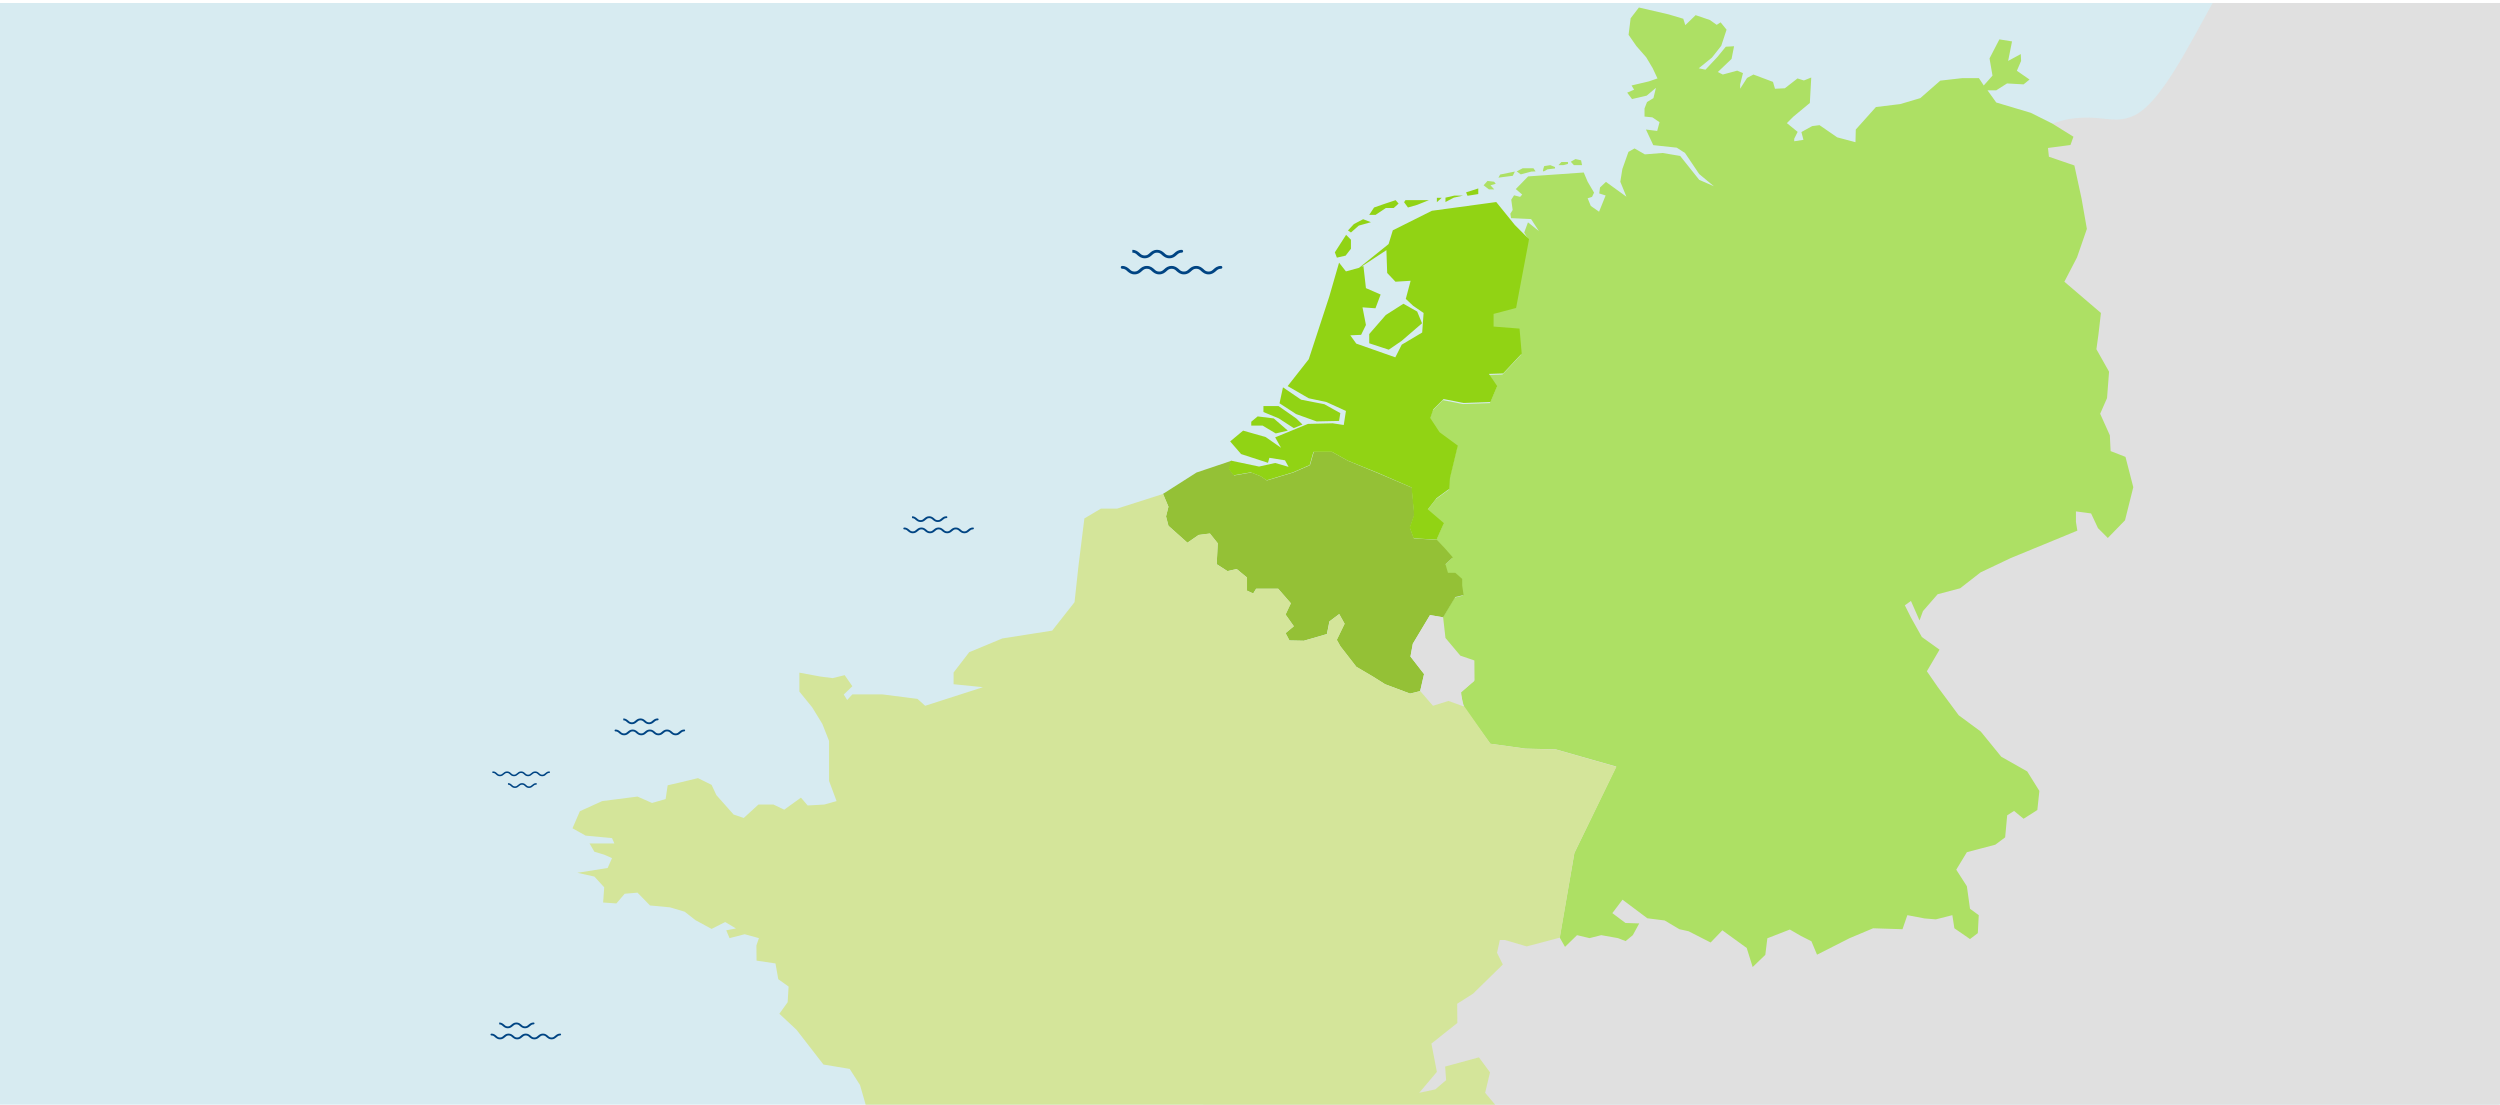 <?xml version="1.0" encoding="utf-8"?>
<!-- Generator: Adobe Illustrator 23.0.1, SVG Export Plug-In . SVG Version: 6.00 Build 0)  -->
<svg version="1.1" xmlns="http://www.w3.org/2000/svg" xmlns:xlink="http://www.w3.org/1999/xlink" x="0px" y="0px"
	 viewBox="0 0 1600 707" style="enable-background:new 0 0 1600 707;" xml:space="preserve">
<style type="text/css">
	.st0{fill:#D7EBF1;}
	.st1{fill:#E0E0E0;}
	.st2{clip-path:url(#SVGID_2_);fill:#ADE064;}
	.st3{fill:#94C136;}
	.st4{fill:#91D314;}
	.st5{fill:none;stroke:#65B22E;}
	.st6{fill:#D4E59A;}
	.st7{fill:#004483;}
</style>
<g id="Calque_10">
	<polygon class="st0" points="0,1.9 0,707.6 1599.4,707.6 1599.4,1.9 637.8,1.9 	"/>
</g>
<g id="Calque_2">
	<g id="Calque_11">
	</g>
	<g id="Calque_2_2_">
		<path class="st1" d="M1416.1,1.9c-14.8,26.3-33.2,64.2-50.4,72.1c-13.4,6.1-21-1.3-42.2,2.3c0,0-23,3.9-49.3,25.8
			C874.2,435.1,786,622.6,770,707.6h831.1V1.9H1416.1z"/>
		<path class="st1" d="M1289.7,109.2"/>
	</g>
	<g id="Calque_1_1_">
		<g id="carte_2_">
			<g>
				<g>
					<g>
						<g>
							<defs>
								<polyline id="SVGID_1_" points="359.4,964.5 1375.4,964.5 1375.4,1.9 293.3,1.9 								"/>
							</defs>
							<clipPath id="SVGID_2_">
								<use xlink:href="#SVGID_1_"  style="overflow:visible;"/>
							</clipPath>
							<path class="st2" d="M953.9,118.6l3.4-1l-1.1-1.3l-4.2-0.5l-2.5,2.8l3.4,2.6h3.4L953.9,118.6z M968.2,112.5l1.3-2.7l-9.4,1.9
								l-1.1,2L968.2,112.5z M980.1,109.8l2.7-0.1l-1.4-2h-6.9l-3.8,2l2.6,1.9L980.1,109.8z M990.3,108.4l4.9-0.6v-0.9l-3-1.2
								l-3.9,0.6c0,0-1.3,3.4-0.6,3.4S990.3,108.4,990.3,108.4 M1000.5,105.7l3-0.8v-1.2h-4.2l-1.9,2H1000.5z M1007.3,105.7h5.2
								l-0.6-3.1l-3.6-0.8l-3,1.7L1007.3,105.7z M1162.9,611l20.9-10.6l15-6.3l18.8,0.6l3.1-9l11,2.1l7.2,0.6l10.6-2.7l1.3,8.4
								l10,6.9l5-3.8l0.6-11.5l-5.6-4.1l-2-14.4l-6.8-10.6l6.8-11.2l18.2-4.8l6.3-4.7l1.3-14.1l4.4-2.8l6.1,5l8.8-5.6l1.3-12.2
								l-7.8-12.5l-16.6-9.4l-13.1-16.1l-14.1-10.4l-13.5-18.2l-6.9-10l8.1-13.8l-11.3-8.1l-7-12.5l-3.9-7.8l3.9-2.8l5.5,12.5l2.2-6
								l9.4-10.8l14.4-3.8l13.1-10.2l19.4-9.2l27.5-11.3l15-6.2l-0.9-5.6v-6.7l9.7,1.3l4.4,9.4l6.3,6.3l11-11.3l5.3-21.2l-5-19.4
								l-9.5-3.7l-0.5-10.1l-6.2-13.8l4.4-10l1.3-16.9l-8.1-14.4l1.3-9.4l1.6-13.8l-23.4-20l8.1-15.6l6.3-18.2l-3.4-19.4l-4.6-21.2
								l-16.3-5.6l-0.6-5.6l14.4-1.9l1.9-5.3l-13.5-8.4l-13.8-6.9l-22.1-6.6l-5.6-7.8h5.6l6.9-4.4l10.6,0.6l3.8-3.1l-8.1-5.6
								l2.7-6.3l-0.2-4.4l-8.1,4.4l2.5-12.5l-8.1-1.3l-6.3,12.2l1.9,11l-5.6,6.3l-3.1-4.7h-10.6l-14.1,1.6L1229,62.8l-12.8,3.8
								l-15.6,1.9l-12.9,14.4l-0.2,8.1l-11.7-3.1l-11.3-7.8l-4.7,0.6l-6.9,3.8l1.3,5l-5.9,0.9v-1.6l2.2-4.4l-6.9-5.6l4.1-4.1
								l10.6-8.8l0.9-16.3l-4.7,1.9l-4.1-1.3l-8.1,6.3l-6.3,0.3l-1.3-4.4l-12.5-4.7l-4.1,2.2l-4.4,6.9V54l1.8-7.2l-3.7-1.6l-9.2,2.5
								l-3.2-1.6l8.8-8.4l1.6-8.1l-5.3,0.3l-5.4,6.6l-7.6,8.1l-4.3-0.9l8.5-6.9l5.9-7.5l3.4-10.3l-3.8-4.7l-2.5,1.6l-4.4-3.1
								l-9.1-3.1l-6.6,6.4l-1.3-4.1l-9.4-2.8l-19-4.4l-5.3,6.9l-1.3,10.6l5,7.2l6.3,7.2l4.1,6.9l3.1,6.6l-5.6,1.9l-11,2.6l1.6,2.7
								l-4.4,1.9l3.1,4.1l9.4-2.2l5.9-5l-1.6,6.6l-4.1,2.5l-1.6,4.1v5.2l5,0.5l4.6,3.1l-1.5,5.6l-7.2-0.9l4.7,10l15,1.6l5.3,3.4
								l9.1,13.5l9.4,7.8l-9.4-4.1l-12.2-15.3l-11.3-1.9l-11.3,0.9l-6.6-3.8l-3.9,2.2l-3.9,11l-1.3,8.1l3.9,9.6l-13.1-9.5l-3.8,3.6
								l-0.5,3.8l4.1,1.3l-4.2,10.4l-5.3-3.7l-2-4.9l2.8-0.9l1.3-2.7l-4.1-7l-2.5-5.9l-35.6,2.5l-7.9,8.1l4.1,3.5l-1.3,1.5L969,125
								l-1.8,2.8l0.9,6.6l-1.5,2.4l0.5,2.8l12.8,0.6l5,7.7l-7-5.6l-2.4,6.5l2.7,4.6l-10.3,39.4l-14.4,3.8v13.1l16.6,1.3l3.4,16
								l-11.9,12.7l-9.1,0.3l5.3,7.8l-4.3,10.2l-17.2,0.6l-12.8-2.5l-6.6,6.6l-1.9,5.6l5.9,9l11.7,8.6l-5,20.6l-0.5,7l-8.1,5.9
								l-5.6,7.2l10.3,8.8l-4.7,10.6l5.2,5.3l5.1,5.9l-4.7,4.4l1.6,5.5h4.7l4.4,3.9v4.2l0.9,6l-5.3,1.3l-7.8,13.1l1.6,13.1l9.5,11.3
								l9,3.1l0.2,12.8l-8.7,7.5l2.3,9.3l0.5,0.9l16.3,22.4l22.5,3.1l19.4,0.5l38.7,11l-26.8,55.3l-9.4,54.1l3.4,6l7.7-7.5l8,1.9
								l7.5-1.9l10.7,1.9l4.9,1.9l4.6-3.8l4.1-7.5l-8.8-0.3l-8.4-6.3l6.5-8.6l15.9,11.9l11.1,1.4l9.4,5.6l5.9,1.3l14.1,7.2l7.5-7.8
								l15.6,11.3l3.8,12.2l8.1-7.8l1.3-10.6l14.4-5.6l7.1,4.1l6.7,3.4L1162.9,611z"/>
						</g>
					</g>
				</g>
			</g>
			<polygon class="st3" points="929.8,356.7 925.1,361.1 926.7,366.6 931.4,366.6 935.8,370.5 935.8,374.7 936.7,380.8 931.4,382.1 
				923.6,395.1 915.2,393.7 904.2,412 902.7,420.2 911.4,431.4 908.9,442.3 902.4,443.9 886.4,437.9 878.6,433 868,426.8 
				857.8,413.6 855.5,409.5 860.5,399.2 857.1,393 850.8,397.7 849.2,405.8 834.4,410.1 825.2,409.9 822.7,405.2 828,400.8 
				822.7,393.3 826.1,386.1 818,376.8 803.9,376.8 802,379.9 798,378 798,369.6 791.5,364.2 785.5,365.5 778.7,361.1 779.3,347.7 
				774.3,341.5 767.1,342.4 759.9,347.4 747.8,336.5 746.2,330.5 747.8,324.3 744.3,316.1 765.8,302.4 788.1,294.9 786.8,300.2 
				789.9,304.3 800.8,302.4 807.1,304.9 810.8,307.5 827.7,302.4 838.4,297.7 840.8,289.3 852.7,289.3 862.7,294.9 882.6,303.1 
				903.6,312.1 905.2,329.6 902.4,337.7 904.9,344.6 919.6,345.5 924.7,350.9 			"/>
			<path class="st4" d="M815.2,267.8l-10.3-1.3l-4.1,3.4v2.5h7.3l8.4,5l7.7-1.8L815.2,267.8z M829.6,267.8l-11.3-7.9h-9.7v3.8l9.7,4
				l9.7,6.3l5.6-2.3L829.6,267.8z M832.7,255.8l-11.6-7.9l-2.2,10.2l10.6,6.9l13.1,4.7l14.4-0.3l0.8-5l-10.2-5.7L832.7,255.8z
				 M864.6,153.4l-3.1-3.1l-3.6,5.6l-3.6,5.6l1.3,3.4l5.6-1.3l3.4-4.4V153.4L864.6,153.4z M877.4,142.2l-5-1.9l-5.9,3.1l-3.8,4.1
				l1.9,1.3l5-4.4L877.4,142.2z M892,133.1l3.1-2.8l-1.9-2.2l-7.5,2.5l-6.3,2.2l-3.1,4.7h4.1l6.6-4.4L892,133.1L892,133.1z
				 M907,131.1l7.5-3h-8h-7l-0.9,1.3l2.5,3.4L907,131.1z M919.6,129.4l3.1-2.8h-3.1V129.4z M930.4,126.5l5.9-1.3h-5.6l-5.6,1.3v2.8
				L930.4,126.5z M939.2,125.3l6.9-1.1v-3.6l-7.8,2.5L939.2,125.3z M897,218.2l13.1-11.3l-3.1-7.5l-8.8-5l-11.3,7.2l-10.6,12.2v5.9
				l12.5,4.1L897,218.2z M911.1,200.3l-0.9,12.5l-13.1,7.8l-4.1,8.1l-25-8.8l-3.8-5.3l6.9-0.3l3.1-6.3l-2.2-11.3l8.3,0.6l3.3-8.8
				l-9.4-4.1l-1.6-14.1l-1.4,0.4l16.1-10.6l0.5,14.6l5.3,5.6l9.7-0.6l-3.1,11.6l4.7,4.4L911.1,200.3z M978.6,153.1l-9.1-9.1
				l-11.9-14.7l-41.2,5.6l-25,12.5l-2.7,8.8l-18.9,15.2l-8.4,2.3l-4.4-5.6l-6.3,21.8l-13.1,40l-13.5,17.2l13.5,7.8l11.3,2.4
				l12.5,5.7L860,272l-7.1-1.1l-15.8,0.4l-21,8.6l2.7,4.8l1.1,1.9l-9.9-6.9l-14.4-4.1l-8.3,6.9l7,8.1l17.2,5.6l0.9-3.2l10,1.6
				l2.3,4.2l-8.6-2.5l-10.3,2.3l-18-3.8l-1.4,5.3l3.1,4.1l11-1.9l6.3,2.5l3.8,2.6l16.9-5.1l10.7-4.7l2.4-8.4h11.9l10,5.6l20,8.1
				l20.9,9.1l1.6,17.5l-2.8,8.1l2.5,6.9l14.7,0.9l4.7-10.6l-10.3-8.8l5.6-7.2l8.1-5.9l0.5-7l5-20.7l-11.7-8.6l-5.9-9l1.9-5.6
				l6.6-6.6l12.8,2.5l17.2-0.6l4.3-10.2l-5.3-7.8l9.1-0.3l11.9-12.7l-1.4-16l-16.6-1.3v-8.1l14.4-3.8L978.6,153.1z"/>
			<polyline class="st1" points="937.2,452.3 926.9,448.6 916.9,451.7 908.9,442.3 911.4,431.4 902.7,420.2 904.2,412 915.2,393.6 
				923.6,395.1 925.1,408.3 934.6,419.6 943.6,422.7 943.7,435.5 935.1,443 936.1,450.4 			"/>
			<path class="st5" d="M529.1,419.5"/>
			<path class="st5" d="M477,438.2"/>
			<polygon class="st6" points="950.5,699.4 953.6,686.3 946.5,676.7 924.9,682.6 925.5,691.3 918.6,697.2 908.3,699.4 919.6,686 
				916.1,667.9 932.7,654.7 932.6,642.4 942.7,636 961.8,617.3 958.1,609.8 959.9,601.6 963.1,601.6 977.1,605.7 998.3,600.1 
				1007.6,546 1034.5,490.8 995.8,479.7 976.4,479.2 953.9,476 937.3,452.3 927,448.6 917.1,451.7 909,442.3 902.4,443.9 
				886.5,437.9 878.6,432.9 868.1,426.7 857.9,413.6 855.6,409.5 860.6,399.2 857.1,393 850.9,397.7 849.3,405.8 834.4,410.1 
				825.3,409.9 822.8,405.2 828.1,400.8 822.8,393.3 826.2,386.1 818.1,376.8 804,376.8 802.1,379.8 798.1,378 798.1,369.6 
				791.5,364.2 785.6,365.5 778.7,361.1 779.4,347.7 774.4,341.4 767.2,342.3 760,347.3 747.8,336.5 746.3,330.5 747.8,324.3 
				744.4,316.1 715,325.5 704.6,325.5 694,331.8 690.2,362.4 687.7,385.4 673.4,403.6 641.5,408.6 620.3,417.4 610.3,430.4 
				610.3,437.9 629.1,439.8 592.1,451.7 587.2,447.3 564.7,444.4 545.5,444.4 542.2,448 540,444.5 545.5,439.2 540.6,432.1 
				532.9,434 525.1,433 511.6,430.5 511.6,442.6 519.8,452.7 526.3,463.3 530.6,474.2 530.6,488.6 530.6,499.8 535.4,512.7 
				527.6,514.9 516.9,515.5 512.6,510.5 501.9,518.2 495,514.9 485.4,514.9 476,523.5 469.5,521.3 458.5,508.9 455.4,502.3 
				446.7,498 435.1,500.8 427.3,502.6 426,511.4 417.3,513.9 408,509.8 385.4,512.7 371.1,519.2 366.4,530.1 374.8,534.8 
				391.7,536.4 393.2,539.8 377.3,539.8 380.4,545.1 386.7,547 391.7,549.2 388.9,555.5 369.5,558.6 380.4,561 386.7,567.9 
				386,577.6 394.5,578.2 399.8,572 408,571.3 416,579.5 428.8,580.7 438.2,583.5 445.1,588.9 455.4,594.5 464.1,590.1 471,594.2 
				464.8,595.4 466.9,600.4 476.6,597.9 485.7,600.4 484.1,605.1 484.2,614.8 496.3,616.6 498.1,626.7 504.7,631.4 504.1,641.4 
				498.8,648.8 509.8,659.1 527,681.3 543.8,684.1 550.4,694.4 554.2,707.6 957.4,707.6 			"/>
		</g>
		<g id="wave_2_">
			<g>
				<path class="st7" d="M773.5,175.6c-2.3,0-3.5-1.1-4.6-2c-0.9-0.9-1.7-1.6-3.3-1.6s-2.3,0.7-3.3,1.6c-1,0.9-2.3,2-4.6,2
					c-2.3,0-3.5-1.1-4.6-2c-0.9-0.9-1.7-1.6-3.3-1.6c-1.6,0-2.3,0.7-3.3,1.6c-1,0.9-2.3,2-4.6,2c-2.3,0-3.5-1.1-4.6-2
					c-0.9-0.9-1.7-1.6-3.3-1.6c-1.6,0-2.3,0.7-3.3,1.6c-1,0.9-2.3,2-4.6,2c-2.3,0-3.5-1.1-4.6-2c-0.9-0.9-1.7-1.6-3.3-1.6
					c-0.5,0-0.9-0.4-0.9-0.9s0.4-0.9,0.9-0.9c2.3,0,3.5,1.1,4.6,2c0.9,0.9,1.7,1.6,3.3,1.6c1.6,0,2.3-0.7,3.3-1.6c1-0.9,2.3-2,4.6-2
					c2.3,0,3.5,1.1,4.6,2c0.9,0.9,1.7,1.6,3.3,1.6c1.6,0,2.3-0.7,3.3-1.6c1-0.9,2.3-2,4.6-2c2.3,0,3.5,1.1,4.6,2
					c0.9,0.9,1.7,1.6,3.3,1.6c1.6,0,2.3-0.7,3.3-1.6c1-0.9,2.3-2,4.6-2s3.5,1.1,4.6,2c0.9,0.9,1.7,1.6,3.3,1.6
					c1.6,0,2.3-0.7,3.3-1.6c1-0.9,2.3-2,4.6-2c0.5,0,0.9,0.4,0.9,0.9s-0.4,0.9-0.9,0.9c-1.6,0-2.3,0.7-3.3,1.6
					C777,174.5,775.8,175.6,773.5,175.6z"/>
			</g>
			<g>
				<path class="st7" d="M724.7,159.9c2.3,0,3.5,1.1,4.6,2c0.9,0.9,1.7,1.6,3.3,1.6c1.6,0,2.3-0.7,3.3-1.6c1-0.9,2.3-2,4.6-2
					c2.3,0,3.5,1.1,4.6,2c0.9,0.9,1.7,1.6,3.3,1.6c1.6,0,2.3-0.7,3.3-1.6c1-0.9,2.3-2,4.6-2c0.5,0,0.9,0.4,0.9,0.9
					c0,0.5-0.4,0.9-0.9,0.9c-1.6,0-2.3,0.7-3.3,1.6c-1,0.9-2.3,2-4.6,2c-2.3,0-3.5-1.1-4.6-2c-0.9-0.9-1.7-1.6-3.3-1.6
					c-1.6,0-2.3,0.7-3.3,1.6c-1,0.9-2.3,2-4.6,2c-2.3,0-3.5-1.1-4.6-2c-0.9-0.9-1.7-1.6-3.3-1.6"/>
			</g>
			<g>
				<path class="st7" d="M617.2,341.3c-1.6,0-2.4-0.8-3.2-1.4c-0.6-0.6-1.2-1.1-2.3-1.1c-1.1,0-1.6,0.5-2.3,1.1
					c-0.7,0.6-1.6,1.4-3.2,1.4c-1.6,0-2.4-0.8-3.2-1.4c-0.6-0.6-1.2-1.1-2.3-1.1c-1.1,0-1.6,0.5-2.3,1.1c-0.7,0.6-1.6,1.4-3.2,1.4
					c-1.6,0-2.4-0.8-3.2-1.4c-0.6-0.6-1.2-1.1-2.3-1.1c-1.1,0-1.6,0.5-2.3,1.1c-0.7,0.6-1.6,1.4-3.2,1.4c-1.6,0-2.4-0.8-3.2-1.4
					c-0.6-0.6-1.2-1.1-2.3-1.1c-0.4,0-0.6-0.3-0.6-0.6s0.3-0.6,0.6-0.6c1.6,0,2.4,0.8,3.2,1.4c0.6,0.6,1.2,1.1,2.3,1.1
					c1.1,0,1.6-0.5,2.3-1.1c0.7-0.6,1.6-1.4,3.2-1.4c1.6,0,2.4,0.8,3.2,1.4c0.6,0.6,1.2,1.1,2.3,1.1c1.1,0,1.6-0.5,2.3-1.1
					c0.7-0.6,1.6-1.4,3.2-1.4c1.6,0,2.4,0.8,3.2,1.4c0.6,0.6,1.2,1.1,2.3,1.1c1.1,0,1.6-0.5,2.3-1.1c0.7-0.6,1.6-1.4,3.2-1.4
					c1.6,0,2.4,0.8,3.2,1.4c0.6,0.6,1.2,1.1,2.3,1.1c1.1,0,1.6-0.5,2.3-1.1c0.7-0.6,1.6-1.4,3.2-1.4c0.4,0,0.6,0.3,0.6,0.6
					s-0.3,0.6-0.6,0.6c-1.1,0-1.6,0.5-2.3,1.1C619.7,340.5,618.8,341.3,617.2,341.3z"/>
			</g>
			<g>
				<path class="st7" d="M583.7,330.4c1.6,0,2.4,0.8,3.2,1.4c0.6,0.6,1.2,1.1,2.3,1.1c1.1,0,1.6-0.5,2.3-1.1
					c0.7-0.6,1.6-1.4,3.2-1.4c1.6,0,2.4,0.8,3.2,1.4c0.6,0.6,1.2,1.1,2.3,1.1c1.1,0,1.6-0.5,2.3-1.1c0.7-0.6,1.6-1.4,3.2-1.4
					c0.4,0,0.6,0.3,0.6,0.6c0,0.4-0.3,0.6-0.6,0.6c-1.1,0-1.6,0.5-2.3,1.1c-0.7,0.6-1.6,1.4-3.2,1.4s-2.4-0.8-3.2-1.4
					c-0.6-0.6-1.2-1.1-2.3-1.1c-1.1,0-1.6,0.5-2.3,1.1c-0.7,0.6-1.6,1.4-3.2,1.4s-2.4-0.8-3.2-1.4c-0.6-0.6-1.2-1.1-2.3-1.1"/>
			</g>
			<g>
				<path class="st7" d="M347,496.8c-1.3,0-2-0.6-2.6-1.2c-0.5-0.5-1-0.9-1.9-0.9c-0.9,0-1.3,0.4-1.9,0.9c-0.6,0.5-1.3,1.2-2.6,1.2
					c-1.3,0-2-0.6-2.6-1.2c-0.5-0.5-1-0.9-1.9-0.9c-0.9,0-1.3,0.4-1.9,0.9c-0.6,0.5-1.3,1.2-2.6,1.2c-1.3,0-2-0.6-2.6-1.2
					c-0.5-0.5-1-0.9-1.9-0.9c-0.9,0-1.3,0.4-1.9,0.9c-0.6,0.5-1.3,1.2-2.6,1.2c-1.3,0-2-0.6-2.6-1.2c-0.5-0.5-1-0.9-1.9-0.9
					c-0.3,0-0.5-0.2-0.5-0.5s0.2-0.5,0.5-0.5c1.3,0,2,0.6,2.6,1.2c0.5,0.5,1,0.9,1.9,0.9c0.9,0,1.3-0.4,1.9-0.9
					c0.6-0.5,1.3-1.2,2.6-1.2c1.3,0,2,0.6,2.6,1.2c0.5,0.5,1,0.9,1.9,0.9c0.9,0,1.3-0.4,1.9-0.9c0.6-0.5,1.3-1.2,2.6-1.2
					c1.3,0,2,0.6,2.6,1.2c0.5,0.5,1,0.9,1.9,0.9c0.9,0,1.3-0.4,1.9-0.9c0.6-0.5,1.3-1.2,2.6-1.2c1.3,0,2,0.6,2.6,1.2
					c0.5,0.5,1,0.9,1.9,0.9c0.9,0,1.3-0.4,1.9-0.9c0.6-0.5,1.3-1.2,2.6-1.2c0.3,0,0.5,0.2,0.5,0.5s-0.2,0.5-0.5,0.5
					c-0.9,0-1.3,0.4-1.9,0.9C349,496.2,348.4,496.8,347,496.8z"/>
			</g>
			<g>
				<path class="st7" d="M325.1,501.2c1.3,0,2,0.6,2.6,1.2c0.5,0.5,1,0.9,1.9,0.9c0.9,0,1.3-0.4,1.9-0.9c0.6-0.5,1.3-1.2,2.6-1.2
					s2,0.6,2.6,1.2c0.5,0.5,1,0.9,1.9,0.9c0.9,0,1.3-0.4,1.9-0.9c0.6-0.5,1.3-1.2,2.6-1.2c0.3,0,0.5,0.2,0.5,0.5
					c0,0.3-0.2,0.5-0.5,0.5c-0.9,0-1.3,0.4-1.9,0.9c-0.6,0.5-1.3,1.2-2.6,1.2c-1.3,0-2-0.6-2.6-1.2c-0.5-0.5-1-0.9-1.9-0.9
					c-0.9,0-1.3,0.4-1.9,0.9c-0.6,0.5-1.3,1.2-2.6,1.2s-2-0.6-2.6-1.2c-0.5-0.5-1-0.9-1.9-0.9"/>
			</g>
		</g>
	</g>
	<g>
		<path class="st7" d="M432.4,470.6c-1.6,0-2.4-0.8-3.2-1.4c-0.6-0.6-1.2-1.1-2.3-1.1c-1.1,0-1.6,0.5-2.3,1.1
			c-0.7,0.6-1.6,1.4-3.2,1.4c-1.6,0-2.4-0.8-3.2-1.4c-0.6-0.6-1.2-1.1-2.3-1.1c-1.1,0-1.6,0.5-2.3,1.1c-0.7,0.6-1.6,1.4-3.2,1.4
			c-1.6,0-2.4-0.8-3.2-1.4c-0.6-0.6-1.2-1.1-2.3-1.1c-1.1,0-1.6,0.5-2.3,1.1c-0.7,0.6-1.6,1.4-3.2,1.4c-1.6,0-2.4-0.8-3.2-1.4
			c-0.6-0.6-1.2-1.1-2.3-1.1c-0.4,0-0.6-0.3-0.6-0.6s0.3-0.6,0.6-0.6c1.6,0,2.4,0.8,3.2,1.4c0.6,0.6,1.2,1.1,2.3,1.1
			c1.1,0,1.6-0.5,2.3-1.1c0.7-0.6,1.6-1.4,3.2-1.4c1.6,0,2.4,0.8,3.2,1.4c0.6,0.6,1.2,1.1,2.3,1.1c1.1,0,1.6-0.5,2.3-1.1
			c0.7-0.6,1.6-1.4,3.2-1.4c1.6,0,2.4,0.8,3.2,1.4c0.6,0.6,1.2,1.1,2.3,1.1c1.1,0,1.6-0.5,2.3-1.1c0.7-0.6,1.6-1.4,3.2-1.4
			c1.6,0,2.4,0.8,3.2,1.4c0.6,0.6,1.2,1.1,2.3,1.1c1.1,0,1.6-0.5,2.3-1.1c0.7-0.6,1.6-1.4,3.2-1.4c0.4,0,0.6,0.3,0.6,0.6
			s-0.3,0.6-0.6,0.6c-1.1,0-1.6,0.5-2.3,1.1C434.8,469.9,434,470.6,432.4,470.6z"/>
	</g>
	<g>
		<path class="st7" d="M398.9,459.8c1.6,0,2.4,0.8,3.2,1.4c0.6,0.6,1.2,1.1,2.3,1.1c1.1,0,1.6-0.5,2.3-1.1c0.7-0.6,1.6-1.4,3.2-1.4
			s2.4,0.8,3.2,1.4c0.6,0.6,1.2,1.1,2.3,1.1c1.1,0,1.6-0.5,2.3-1.1c0.7-0.6,1.6-1.4,3.2-1.4c0.4,0,0.6,0.3,0.6,0.6
			c0,0.4-0.3,0.6-0.6,0.6c-1.1,0-1.6,0.5-2.3,1.1c-0.7,0.6-1.6,1.4-3.2,1.4s-2.4-0.8-3.2-1.4c-0.6-0.6-1.2-1.1-2.3-1.1
			c-1.1,0-1.6,0.5-2.3,1.1c-0.7,0.6-1.6,1.4-3.2,1.4s-2.4-0.8-3.2-1.4c-0.6-0.6-1.2-1.1-2.3-1.1"/>
	</g>
	<g>
		<path class="st7" d="M353,665.2c-1.6,0-2.4-0.8-3.2-1.4c-0.6-0.6-1.2-1.1-2.3-1.1c-1.1,0-1.6,0.5-2.3,1.1
			c-0.7,0.6-1.6,1.4-3.2,1.4c-1.6,0-2.4-0.8-3.2-1.4c-0.6-0.6-1.2-1.1-2.3-1.1c-1.1,0-1.6,0.5-2.3,1.1c-0.7,0.6-1.6,1.4-3.2,1.4
			s-2.4-0.8-3.2-1.4c-0.6-0.6-1.2-1.1-2.3-1.1c-1.1,0-1.6,0.5-2.3,1.1c-0.7,0.6-1.6,1.4-3.2,1.4s-2.4-0.8-3.2-1.4
			c-0.6-0.6-1.2-1.1-2.3-1.1c-0.4,0-0.6-0.3-0.6-0.6s0.3-0.6,0.6-0.6c1.6,0,2.4,0.8,3.2,1.4c0.6,0.6,1.2,1.1,2.3,1.1
			c1.1,0,1.6-0.5,2.3-1.1c0.7-0.6,1.6-1.4,3.2-1.4s2.4,0.8,3.2,1.4c0.6,0.6,1.2,1.1,2.3,1.1c1.1,0,1.6-0.5,2.3-1.1
			c0.7-0.6,1.6-1.4,3.2-1.4c1.6,0,2.4,0.8,3.2,1.4c0.6,0.6,1.2,1.1,2.3,1.1c1.1,0,1.6-0.5,2.3-1.1c0.7-0.6,1.6-1.4,3.2-1.4
			c1.6,0,2.4,0.8,3.2,1.4c0.6,0.6,1.2,1.1,2.3,1.1c1.1,0,1.6-0.5,2.3-1.1c0.7-0.6,1.6-1.4,3.2-1.4c0.4,0,0.6,0.3,0.6,0.6
			s-0.3,0.6-0.6,0.6c-1.1,0-1.6,0.5-2.3,1.1C355.4,664.4,354.6,665.2,353,665.2z"/>
	</g>
	<g>
		<path class="st7" d="M319.5,654.4c1.6,0,2.4,0.8,3.2,1.4c0.6,0.6,1.2,1.1,2.3,1.1c1.1,0,1.6-0.5,2.3-1.1c0.7-0.6,1.6-1.4,3.2-1.4
			s2.4,0.8,3.2,1.4c0.6,0.6,1.2,1.1,2.3,1.1c1.1,0,1.6-0.5,2.3-1.1c0.7-0.6,1.6-1.4,3.2-1.4c0.4,0,0.6,0.3,0.6,0.6s-0.3,0.6-0.6,0.6
			c-1.1,0-1.6,0.5-2.3,1.1c-0.7,0.6-1.6,1.4-3.2,1.4s-2.4-0.8-3.2-1.4c-0.6-0.6-1.2-1.1-2.3-1.1c-1.1,0-1.6,0.5-2.3,1.1
			c-0.7,0.6-1.6,1.4-3.2,1.4c-1.6,0-2.4-0.8-3.2-1.4c-0.6-0.6-1.2-1.1-2.3-1.1"/>
	</g>
</g>
</svg>
